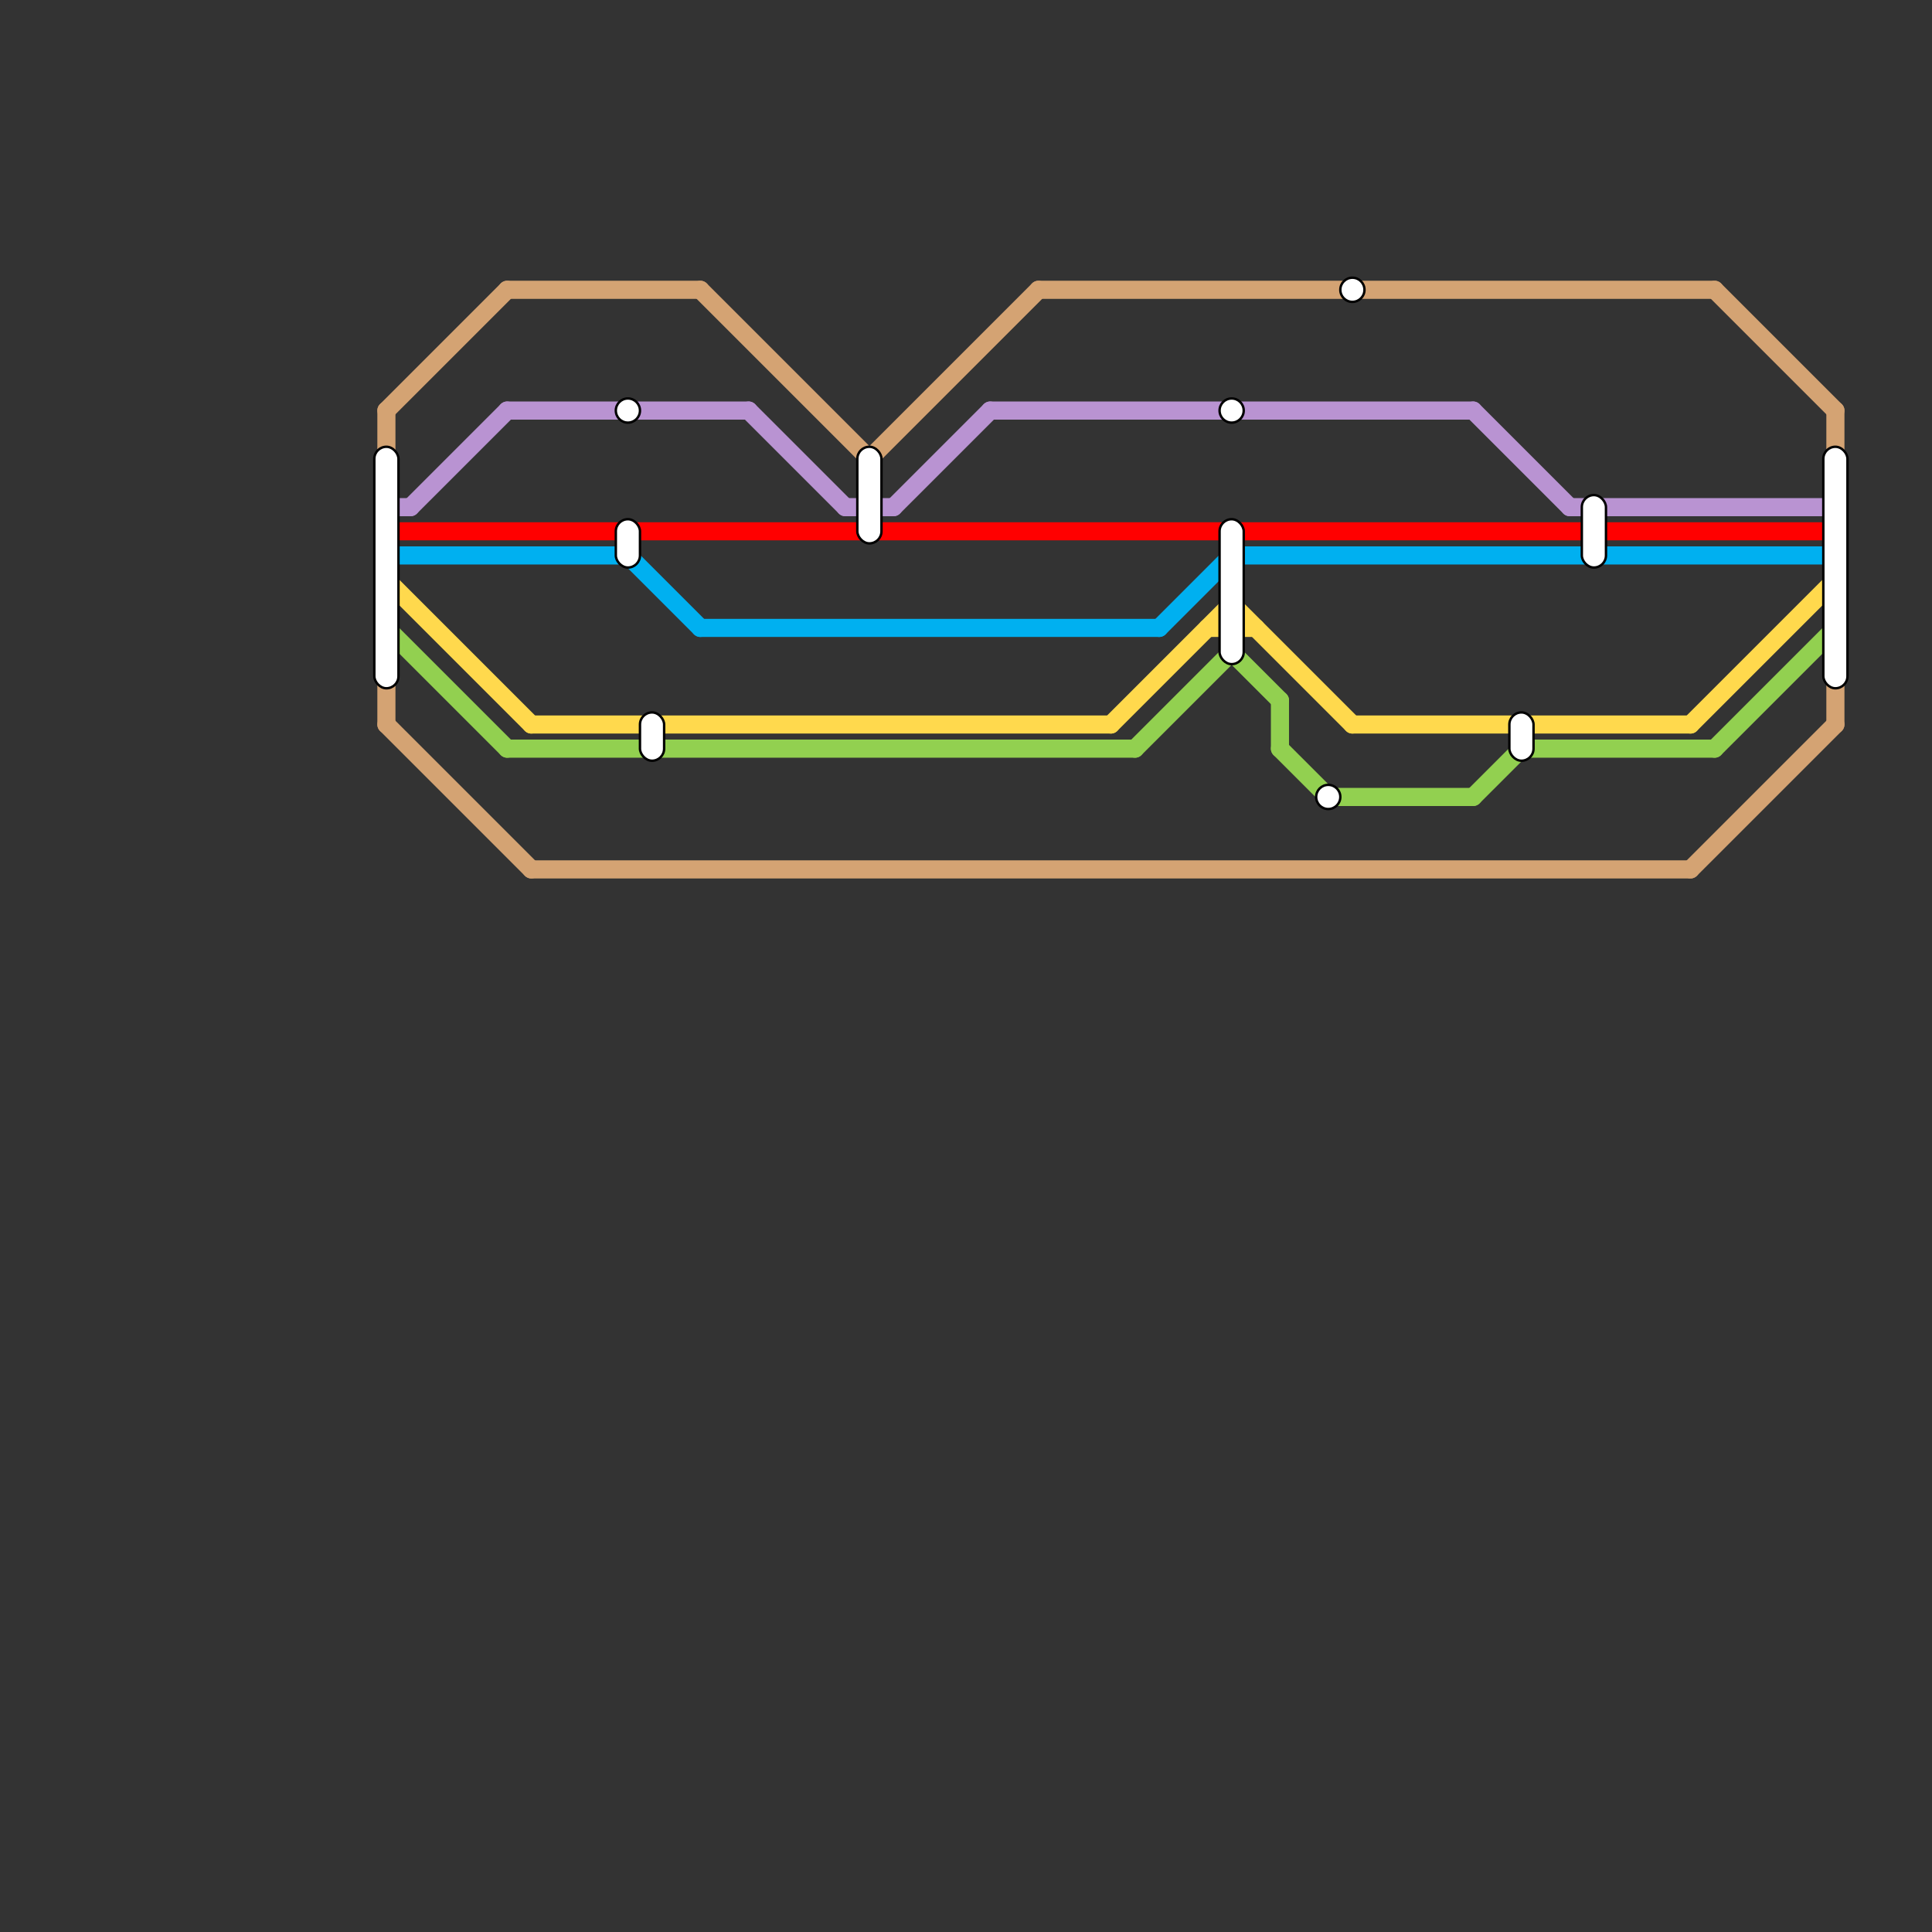 
<svg version="1.1" xmlns="http://www.w3.org/2000/svg" viewBox="0 0 80 80">
<rect x="0" y="0" width="80" height="80" fill="#333333" stroke="none"/>
<style>text { font: 1px Helvetica; font-weight: 600; white-space: pre; dominant-baseline: central; } line { stroke-width: 1; fill: none; stroke-linecap: round; stroke-linejoin: round; } .c0 { stroke: #ff0000 } .c1 { stroke: #b993d2 } .c2 { stroke: #00b0f0 } .c3 { stroke: #ffd94d } .c4 { stroke: #d4a373 } .c5 { stroke: #92d050 } .w2 { stroke-width: .75; }</style><defs><g id="ct-xf"><circle r="0.5" fill="#fff" stroke="#000" stroke-width="0.2"/></g><g id="ct"><circle r="0.5" fill="#fff" stroke="#000" stroke-width="0.1"/></g></defs><line class="c0 w2" x1="16" y1="22" x2="76" y2="22"/><line class="c1 w2" x1="17" y1="21" x2="21" y2="17"/><line class="c1 w2" x1="35" y1="21" x2="37" y2="21"/><line class="c1 w2" x1="61" y1="17" x2="65" y2="21"/><line class="c1 w2" x1="31" y1="17" x2="35" y2="21"/><line class="c1 w2" x1="65" y1="21" x2="76" y2="21"/><line class="c1 w2" x1="21" y1="17" x2="31" y2="17"/><line class="c1 w2" x1="41" y1="17" x2="61" y2="17"/><line class="c1 w2" x1="16" y1="21" x2="17" y2="21"/><line class="c1 w2" x1="37" y1="21" x2="41" y2="17"/><line class="c2 w2" x1="26" y1="23" x2="29" y2="26"/><line class="c2 w2" x1="51" y1="23" x2="76" y2="23"/><line class="c2 w2" x1="29" y1="26" x2="48" y2="26"/><line class="c2 w2" x1="16" y1="23" x2="26" y2="23"/><line class="c2 w2" x1="48" y1="26" x2="51" y2="23"/><line class="c3 w2" x1="22" y1="30" x2="46" y2="30"/><line class="c3 w2" x1="51" y1="25" x2="56" y2="30"/><line class="c3 w2" x1="56" y1="30" x2="70" y2="30"/><line class="c3 w2" x1="70" y1="30" x2="76" y2="24"/><line class="c3 w2" x1="46" y1="30" x2="51" y2="25"/><line class="c3 w2" x1="51" y1="24" x2="51" y2="26"/><line class="c3 w2" x1="16" y1="24" x2="22" y2="30"/><line class="c3 w2" x1="50" y1="26" x2="52" y2="26"/><line class="c4 w2" x1="70" y1="36" x2="76" y2="30"/><line class="c4 w2" x1="36" y1="19" x2="43" y2="12"/><line class="c4 w2" x1="16" y1="30" x2="22" y2="36"/><line class="c4 w2" x1="22" y1="36" x2="70" y2="36"/><line class="c4 w2" x1="76" y1="27" x2="76" y2="30"/><line class="c4 w2" x1="16" y1="17" x2="21" y2="12"/><line class="c4 w2" x1="16" y1="17" x2="16" y2="20"/><line class="c4 w2" x1="43" y1="12" x2="71" y2="12"/><line class="c4 w2" x1="29" y1="12" x2="36" y2="19"/><line class="c4 w2" x1="71" y1="12" x2="76" y2="17"/><line class="c4 w2" x1="16" y1="27" x2="16" y2="30"/><line class="c4 w2" x1="36" y1="19" x2="36" y2="20"/><line class="c4 w2" x1="21" y1="12" x2="29" y2="12"/><line class="c4 w2" x1="76" y1="17" x2="76" y2="20"/><line class="c5 w2" x1="53" y1="29" x2="53" y2="31"/><line class="c5 w2" x1="51" y1="27" x2="53" y2="29"/><line class="c5 w2" x1="16" y1="25" x2="16" y2="26"/><line class="c5 w2" x1="21" y1="31" x2="47" y2="31"/><line class="c5 w2" x1="76" y1="25" x2="76" y2="26"/><line class="c5 w2" x1="71" y1="31" x2="76" y2="26"/><line class="c5 w2" x1="53" y1="31" x2="55" y2="33"/><line class="c5 w2" x1="16" y1="26" x2="21" y2="31"/><line class="c5 w2" x1="55" y1="33" x2="61" y2="33"/><line class="c5 w2" x1="47" y1="31" x2="51" y2="27"/><line class="c5 w2" x1="61" y1="33" x2="63" y2="31"/><line class="c5 w2" x1="63" y1="31" x2="71" y2="31"/>

<rect x="15.5" y="18.5" width="1" height="10" fill="#fff" stroke="#000" stroke-width="0.1" rx="0.5"/><use x="26" y="17" href="#ct"/><rect x="25.5" y="21.5" width="1" height="2" fill="#fff" stroke="#000" stroke-width="0.1" rx="0.5"/><rect x="26.5" y="29.5" width="1" height="2" fill="#fff" stroke="#000" stroke-width="0.1" rx="0.5"/><rect x="35.5" y="18.5" width="1" height="4" fill="#fff" stroke="#000" stroke-width="0.1" rx="0.5"/><use x="51" y="17" href="#ct"/><rect x="50.5" y="21.5" width="1" height="6" fill="#fff" stroke="#000" stroke-width="0.1" rx="0.5"/><use x="55" y="33" href="#ct"/><use x="56" y="12" href="#ct"/><rect x="62.5" y="29.5" width="1" height="2" fill="#fff" stroke="#000" stroke-width="0.1" rx="0.5"/><rect x="65.5" y="20.5" width="1" height="3" fill="#fff" stroke="#000" stroke-width="0.1" rx="0.5"/><rect x="75.5" y="18.5" width="1" height="10" fill="#fff" stroke="#000" stroke-width="0.1" rx="0.5"/>
</svg>

